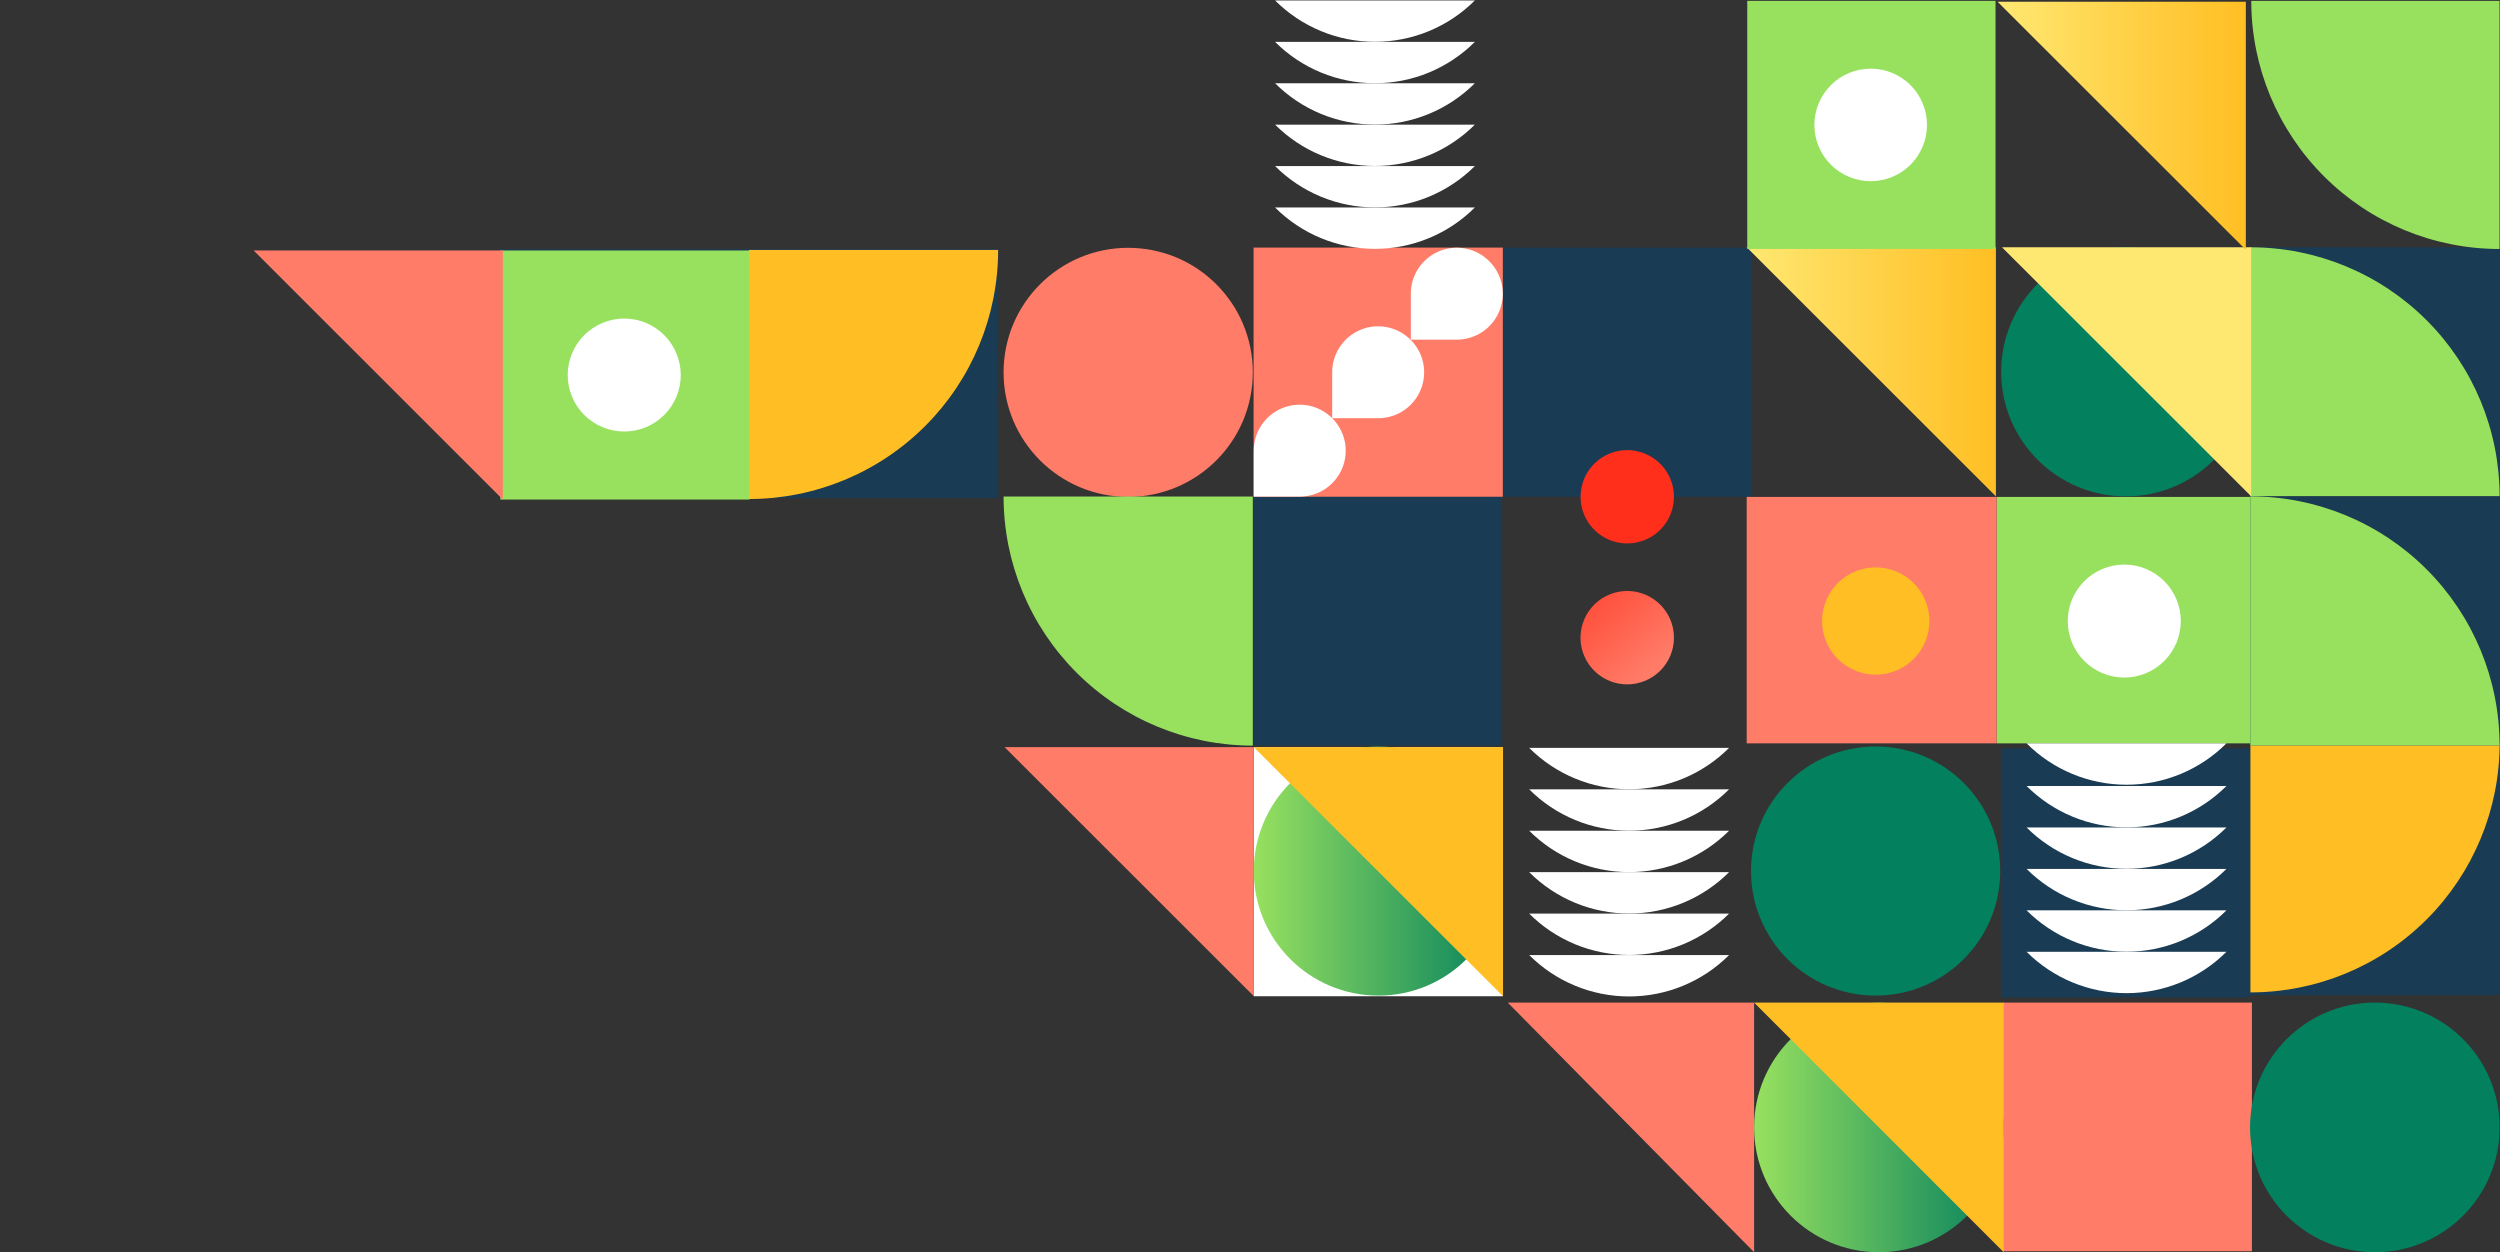 <?xml version="1.0" encoding="UTF-8"?> <svg xmlns="http://www.w3.org/2000/svg" width="1124" height="563" viewBox="0 0 1124 563" fill="none"><rect x="0" y="0" width="1124" height="563" fill="#333333" stroke="none"/> <g clip-path="url(#clip0_548_4)"> <path d="M675.664 111.349V223.332H787.714V111.349H675.664Z" fill="#1A3B54"></path> <path d="M336.719 223.938V111.955H224.669V223.938H336.719Z" fill="#1A3B54"></path> <path d="M752.603 286.709C752.603 289.464 752.06 292.192 751.005 294.738C749.95 297.283 748.404 299.596 746.455 301.544C744.505 303.492 742.191 305.038 739.644 306.092C737.097 307.146 734.367 307.689 731.611 307.689V307.689C727.457 307.692 723.395 306.463 719.94 304.158C716.485 301.853 713.792 298.575 712.202 294.74C710.612 290.904 710.196 286.684 711.007 282.612C711.818 278.54 713.82 274.8 716.759 271.866V271.866C719.695 268.929 723.437 266.929 727.511 266.118C731.585 265.307 735.809 265.723 739.646 267.312C743.484 268.901 746.764 271.592 749.07 275.045C751.377 278.498 752.606 282.557 752.603 286.709V286.709Z" fill="url(#paint0_linear_548_4)"></path> <path d="M752.603 223.346C752.603 226.101 752.06 228.829 751.005 231.375C749.95 233.92 748.404 236.233 746.455 238.181C744.505 240.129 742.191 241.675 739.644 242.729C737.097 243.783 734.367 244.326 731.611 244.326C727.462 244.323 723.408 243.092 719.959 240.789C716.51 238.485 713.821 235.212 712.232 231.382C710.643 227.552 710.225 223.338 711.031 219.271C711.837 215.204 713.83 211.467 716.759 208.531V208.531C719.693 205.596 723.433 203.596 727.504 202.784C731.576 201.973 735.797 202.386 739.633 203.971C743.47 205.557 746.75 208.244 749.058 211.693C751.367 215.141 752.601 219.197 752.603 223.346Z" fill="url(#paint1_linear_548_4)"></path> <path d="M675.296 335.216V223.233H563.246V335.216H675.296Z" fill="#1A3B54"></path> <path d="M336.719 111.955V223.938H448.769V111.955H336.719Z" fill="#1A3B54"></path> <path d="M1123.82 223.162V111.179H1011.77V223.162H1123.82Z" fill="#1A3B54"></path> <path d="M1123.82 223.162H1011.77V111.179C1041.49 111.179 1069.99 122.977 1091 143.978C1112.02 164.979 1123.82 193.462 1123.82 223.162Z" fill="url(#paint2_linear_548_4)"></path> <path d="M1012.92 334.212V223.415H897.674V334.212H1012.92Z" fill="url(#paint3_linear_548_4)"></path> <path d="M337.001 224.601V112.618H224.951V224.601H337.001Z" fill="url(#paint4_linear_548_4)"></path> <path d="M929.665 279.231C929.665 272.496 932.342 266.036 937.107 261.274C941.873 256.511 948.336 253.835 955.076 253.835V253.835C961.815 253.835 968.279 256.511 973.044 261.274C977.81 266.036 980.487 272.496 980.487 279.231V279.231C980.487 282.566 979.83 285.869 978.553 288.95C977.276 292.031 975.404 294.831 973.044 297.189C970.685 299.547 967.883 301.418 964.8 302.694C961.717 303.971 958.413 304.628 955.076 304.628V304.628C951.739 304.628 948.434 303.971 945.351 302.694C942.268 301.418 939.467 299.547 937.107 297.189C934.748 294.831 932.876 292.031 931.599 288.95C930.322 285.869 929.665 282.566 929.665 279.231V279.231Z" fill="white"></path> <path d="M255.247 168.617C255.247 161.881 257.924 155.422 262.69 150.659C267.455 145.896 273.919 143.221 280.658 143.221V143.221C287.398 143.221 293.862 145.896 298.627 150.659C303.393 155.422 306.07 161.881 306.07 168.617V168.617C306.07 171.952 305.413 175.254 304.136 178.336C302.858 181.417 300.987 184.216 298.627 186.575C296.267 188.933 293.466 190.804 290.383 192.08C287.3 193.356 283.996 194.013 280.658 194.013V194.013C277.321 194.013 274.017 193.356 270.934 192.08C267.851 190.804 265.05 188.933 262.69 186.575C260.33 184.216 258.458 181.417 257.181 178.336C255.904 175.254 255.247 171.952 255.247 168.617V168.617Z" fill="white"></path> <path d="M1012.46 450.764H900.556V562.564H1012.46V450.764Z" fill="url(#paint5_linear_548_4)"></path> <path d="M899.735 167.164V167.178C899.735 198.097 924.815 223.162 955.753 223.162H955.767C986.705 223.162 1011.79 198.097 1011.79 167.178V167.164C1011.79 136.244 986.705 111.179 955.767 111.179H955.753C924.815 111.179 899.735 136.244 899.735 167.164Z" fill="url(#paint6_linear_548_4)"></path> <path d="M787.253 391.616V391.63C787.253 422.55 812.333 447.615 843.271 447.615H843.285C874.223 447.615 899.303 422.55 899.303 391.63V391.616C899.303 360.697 874.223 335.632 843.285 335.632H843.271C812.333 335.632 787.253 360.697 787.253 391.616Z" fill="url(#paint7_linear_548_4)"></path> <path d="M1012.14 111.179V223.162L900.103 111.179H1012.14Z" fill="url(#paint8_linear_548_4)"></path> <path d="M563.614 223.317H675.664V111.334L563.614 111.334V223.317Z" fill="url(#paint9_linear_548_4)"></path> <path d="M634.215 152.758C637.116 155.644 639.094 159.325 639.897 163.336C640.701 167.347 640.294 171.506 638.729 175.285C637.163 179.064 634.509 182.294 631.104 184.563C627.699 186.832 623.696 188.039 619.603 188.031H598.949V167.361C598.946 163.277 600.156 159.283 602.425 155.886C604.695 152.489 607.922 149.841 611.697 148.278C615.473 146.714 619.628 146.305 623.636 147.103C627.645 147.901 631.326 149.869 634.215 152.758V152.758Z" fill="white"></path> <path d="M598.949 188.003C601.85 190.887 603.827 194.567 604.631 198.577C605.435 202.586 605.03 206.744 603.466 210.523C601.902 214.301 599.251 217.531 595.848 219.801C592.445 222.072 588.444 223.281 584.352 223.275H563.684V202.591C563.684 198.508 564.896 194.516 567.166 191.121C569.437 187.726 572.663 185.081 576.439 183.519C580.214 181.957 584.368 181.55 588.375 182.348C592.382 183.146 596.062 185.114 598.949 188.003V188.003Z" fill="white"></path> <path d="M669.565 117.43C672.466 120.315 674.444 123.997 675.247 128.007C676.051 132.018 675.644 136.177 674.079 139.956C672.513 143.736 669.859 146.965 666.454 149.234C663.049 151.503 659.046 152.71 654.953 152.702H634.299V132.032C634.297 127.948 635.506 123.954 637.776 120.557C640.045 117.16 643.272 114.512 647.047 112.949C650.823 111.385 654.978 110.976 658.986 111.774C662.995 112.572 666.676 114.54 669.565 117.43V117.43Z" fill="white"></path> <path d="M785.313 223.415V334.212H897.674V223.415H785.313Z" fill="url(#paint10_linear_548_4)"></path> <path d="M451.211 167.404V167.418C451.211 198.337 476.291 223.402 507.229 223.402H507.243C538.181 223.402 563.261 198.337 563.261 167.418V167.404C563.261 136.484 538.181 111.419 507.243 111.419H507.229C476.291 111.419 451.211 136.484 451.211 167.404Z" fill="url(#paint11_linear_548_4)"></path> <path d="M451.211 223.247H563.261V335.23C533.544 335.23 505.043 323.432 484.03 302.431C463.016 281.43 451.211 252.947 451.211 223.247V223.247Z" fill="url(#paint12_linear_548_4)"></path> <path d="M867.463 279.231C867.458 283.999 866.038 288.658 863.383 292.62C860.729 296.581 856.959 299.667 852.55 301.488C848.141 303.309 843.291 303.782 838.612 302.849C833.934 301.915 829.638 299.616 826.266 296.243C822.895 292.87 820.6 288.573 819.671 283.897C818.743 279.22 819.222 274.373 821.049 269.969C822.876 265.565 825.968 261.801 829.935 259.153C833.902 256.504 838.566 255.091 843.337 255.091C849.738 255.098 855.875 257.645 860.398 262.171C864.922 266.698 867.463 272.834 867.463 279.231V279.231Z" fill="url(#paint13_linear_548_4)"></path> <path d="M336.71 112.379V224.362C366.427 224.359 394.925 212.559 415.938 191.559C436.95 170.559 448.757 142.078 448.761 112.379H336.71Z" fill="url(#paint14_linear_548_4)"></path> <path d="M1011.79 448.412V336.429H899.735V448.412H1011.79Z" fill="#1A3B54"></path> <path d="M1011.79 335.432V447.415H1123.84V335.432H1011.79Z" fill="#1A3B54"></path> <path d="M226.081 112.618V224.601L114.031 112.618H226.081Z" fill="url(#paint15_linear_548_4)"></path> <path d="M1001.01 427.92H911.157C917.056 433.818 924.06 438.496 931.769 441.688C939.478 444.88 947.741 446.523 956.086 446.523C964.43 446.523 972.693 444.88 980.402 441.688C988.111 438.496 995.115 433.818 1001.01 427.92V427.92Z" fill="white"></path> <path d="M1001.01 409.296H911.157C917.056 415.194 924.06 419.873 931.769 423.065C939.478 426.257 947.741 427.9 956.086 427.9C964.43 427.9 972.693 426.257 980.402 423.065C988.111 419.873 995.115 415.194 1001.01 409.296V409.296Z" fill="white"></path> <path d="M1001.01 390.658H911.157C917.056 396.556 924.06 401.235 931.769 404.427C939.478 407.619 947.741 409.262 956.086 409.262C964.43 409.262 972.693 407.619 980.402 404.427C988.111 401.235 995.115 396.556 1001.01 390.658V390.658Z" fill="white"></path> <path d="M1001.01 372.021H911.157C917.056 377.918 924.06 382.597 931.769 385.789C939.478 388.981 947.741 390.624 956.086 390.624C964.43 390.624 972.693 388.981 980.402 385.789C988.111 382.597 995.115 377.918 1001.01 372.021V372.021Z" fill="white"></path> <path d="M1001.01 334.212H911.157C917.056 340.11 924.06 344.788 931.769 347.98C939.478 351.172 947.741 352.815 956.086 352.815C964.43 352.815 972.693 351.172 980.402 347.98C988.111 344.788 995.115 340.11 1001.01 334.212V334.212Z" fill="white"></path> <path d="M1001.01 353.382H911.157C917.056 359.28 924.06 363.959 931.769 367.151C939.478 370.343 947.741 371.986 956.086 371.986C964.43 371.986 972.693 370.343 980.402 367.151C988.111 363.959 995.115 359.28 1001.01 353.382V353.382Z" fill="white"></path> <path d="M1011.79 334.24V446.181C1041.5 446.181 1070 434.384 1091.01 413.387C1112.02 392.389 1123.83 363.909 1123.84 334.212H1011.79V334.24Z" fill="url(#paint16_linear_548_4)"></path> <path d="M1123.81 335.145V223.162H1011.76V335.145H1123.81Z" fill="#1A3B54"></path> <path d="M1123.81 335.145H1011.76V223.162C1041.48 223.162 1069.98 234.96 1090.99 255.961C1112 276.962 1123.81 305.446 1123.81 335.145V335.145Z" fill="url(#paint17_linear_548_4)"></path> <path d="M675.756 447.912V335.928H563.706V447.912H675.756Z" fill="white"></path> <path d="M675.756 391.631V391.617C675.756 360.697 650.676 335.632 619.738 335.632H619.724C588.786 335.632 563.706 360.697 563.706 391.617V391.631C563.706 422.55 588.786 447.615 619.724 447.615H619.738C650.676 447.615 675.756 422.55 675.756 391.631Z" fill="url(#paint18_linear_548_4)"></path> <path d="M563.72 335.914H451.669L563.72 447.897V335.914Z" fill="url(#paint19_linear_548_4)"></path> <path d="M777.387 429.4H687.53C693.429 435.298 700.433 439.977 708.142 443.169C715.851 446.361 724.114 448.004 732.459 448.004C740.803 448.004 749.066 446.361 756.775 443.169C764.484 439.977 771.488 435.298 777.387 429.4V429.4Z" fill="white"></path> <path d="M777.387 410.762H687.53C693.429 416.66 700.433 421.339 708.142 424.531C715.851 427.723 724.114 429.365 732.459 429.365C740.803 429.365 749.066 427.723 756.775 424.531C764.484 421.339 771.488 416.66 777.387 410.762V410.762Z" fill="white"></path> <path d="M777.387 392.125H687.53C693.429 398.022 700.433 402.701 708.142 405.893C715.851 409.085 724.114 410.728 732.459 410.728C740.803 410.728 749.066 409.085 756.775 405.893C764.484 402.701 771.488 398.022 777.387 392.125V392.125Z" fill="white"></path> <path d="M777.387 373.501H687.53C693.429 379.399 700.433 384.077 708.142 387.269C715.851 390.461 724.114 392.104 732.459 392.104C740.803 392.104 749.066 390.461 756.775 387.269C764.484 384.077 771.488 379.399 777.387 373.501V373.501Z" fill="white"></path> <path d="M777.387 336.253H687.53C693.429 342.151 700.433 346.829 708.142 350.021C715.851 353.213 724.114 354.856 732.459 354.856C740.803 354.856 749.066 353.213 756.775 350.021C764.484 346.829 771.488 342.151 777.387 336.253V336.253Z" fill="white"></path> <path d="M777.387 354.891H687.53C693.429 360.788 700.433 365.467 708.142 368.659C715.851 371.851 724.114 373.494 732.459 373.494C740.803 373.494 749.066 371.851 756.775 368.659C764.484 365.467 771.488 360.788 777.387 354.891V354.891Z" fill="white"></path> <path d="M563.72 335.914H675.756V447.897L563.72 335.914Z" fill="url(#paint20_linear_548_4)"></path> <path d="M1011.62 506.88V506.894C1011.62 537.88 1036.74 563 1067.72 563H1067.74C1098.72 563 1123.84 537.88 1123.84 506.894V506.88C1123.84 475.893 1098.72 450.774 1067.74 450.774H1067.72C1036.74 450.774 1011.62 475.893 1011.62 506.88Z" fill="url(#paint21_linear_548_4)"></path> <path d="M900.864 506.894V506.88C900.864 475.893 875.747 450.773 844.763 450.773H844.749C813.766 450.773 788.649 475.893 788.649 506.88V506.894C788.649 537.88 813.766 563 844.749 563H844.763C875.747 563 900.864 537.88 900.864 506.894Z" fill="url(#paint22_linear_548_4)"></path> <path d="M788.649 450.773H677.891L788.649 563V450.773Z" fill="url(#paint23_linear_548_4)"></path> <path d="M788.649 450.773H900.864V563L788.649 450.773Z" fill="url(#paint24_linear_548_4)"></path> <path d="M897.363 111.179V223.162L785.313 111.179H897.363Z" fill="url(#paint25_linear_548_4)"></path> </g> <path d="M663.086 93.29H573.28C579.176 99.184 586.177 103.859 593.881 107.049C601.586 110.239 609.844 111.881 618.183 111.881C626.523 111.881 634.781 110.239 642.485 107.049C650.19 103.859 657.19 99.184 663.086 93.29V93.29Z" fill="white"></path> <path d="M663.086 74.665H573.28C579.176 80.559 586.177 85.234 593.881 88.424C601.586 91.614 609.844 93.256 618.183 93.256C626.523 93.256 634.781 91.614 642.485 88.424C650.19 85.234 657.19 80.559 663.086 74.665V74.665Z" fill="white"></path> <path d="M663.086 56.04H573.28C579.176 61.933 586.177 66.609 593.881 69.799C601.586 72.988 609.844 74.63 618.183 74.63C626.523 74.63 634.781 72.988 642.485 69.799C650.19 66.609 657.19 61.933 663.086 56.04V56.04Z" fill="white"></path> <path d="M663.086 37.428H573.28C579.176 43.322 586.177 47.998 593.881 51.188C601.586 54.377 609.844 56.019 618.183 56.019C626.523 56.019 634.781 54.377 642.485 51.188C650.19 47.998 657.19 43.322 663.086 37.428V37.428Z" fill="white"></path> <path d="M663.086 0.206H573.28C579.176 6.1 586.177 10.775 593.881 13.965C601.586 17.155 609.844 18.797 618.183 18.797C626.523 18.797 634.781 17.155 642.485 13.965C650.19 10.775 657.19 6.1 663.086 0.206V0.206Z" fill="white"></path> <path d="M663.086 18.831H573.28C579.176 24.725 586.177 29.4 593.881 32.59C601.586 35.78 609.844 37.421 618.183 37.421C626.523 37.421 634.781 35.78 642.485 32.59C650.19 29.4 657.19 24.725 663.086 18.831V18.831Z" fill="white"></path> <path d="M1009.73 0.779V112.325L898.107 0.779H1009.73Z" fill="url(#paint26_linear_548_4)"></path> <path d="M897.191 111.931V0.385L785.567 0.385V111.931H897.191Z" fill="url(#paint27_linear_548_4)"></path> <path d="M815.748 56.165C815.748 49.456 818.415 43.021 823.163 38.277C827.91 33.533 834.349 30.868 841.063 30.868V30.868C847.777 30.868 854.216 33.533 858.963 38.277C863.711 43.021 866.378 49.456 866.378 56.165V56.165C866.378 59.487 865.723 62.777 864.451 65.846C863.179 68.915 861.314 71.704 858.963 74.053C856.613 76.402 853.822 78.265 850.75 79.537C847.679 80.808 844.387 81.462 841.063 81.462V81.462C837.738 81.462 834.447 80.808 831.375 79.537C828.304 78.265 825.513 76.402 823.163 74.053C820.812 71.704 818.947 68.915 817.675 65.846C816.403 62.777 815.748 59.487 815.748 56.165V56.165Z" fill="white"></path> <path d="M1012.17 0.399H1123.79V111.945C1094.18 111.945 1065.79 100.193 1044.86 79.274C1023.93 58.355 1012.17 29.983 1012.17 0.399V0.399Z" fill="url(#paint28_linear_548_4)"></path> <defs> <linearGradient id="paint0_linear_548_4" x1="697.235" y1="248.135" x2="743.594" y2="300.182" gradientUnits="userSpaceOnUse"> <stop stop-color="#FF2F1C"></stop> <stop offset="1" stop-color="#FF7C68"></stop> </linearGradient> <linearGradient id="paint1_linear_548_4" x1="-28830.4" y1="14308.3" x2="-30208.7" y2="15855.7" gradientUnits="userSpaceOnUse"> <stop stop-color="#FF2F1C"></stop> <stop offset="1" stop-color="#FF7C68"></stop> </linearGradient> <linearGradient id="paint2_linear_548_4" x1="111415" y1="-40272.4" x2="102521" y2="-40272.4" gradientUnits="userSpaceOnUse"> <stop stop-color="#03805E"></stop> <stop offset="1" stop-color="#98E15F"></stop> </linearGradient> <linearGradient id="paint3_linear_548_4" x1="105502" y1="-31154.6" x2="96356.3" y2="-31154.6" gradientUnits="userSpaceOnUse"> <stop stop-color="#03805E"></stop> <stop offset="1" stop-color="#98E15F"></stop> </linearGradient> <linearGradient id="paint4_linear_548_4" x1="101932" y1="-31601.4" x2="93039.7" y2="-31601.4" gradientUnits="userSpaceOnUse"> <stop stop-color="#03805E"></stop> <stop offset="1" stop-color="#98E15F"></stop> </linearGradient> <linearGradient id="paint5_linear_548_4" x1="24850.6" y1="46143.4" x2="15282" y2="38662.5" gradientUnits="userSpaceOnUse"> <stop stop-color="#FF2F1C"></stop> <stop offset="1" stop-color="#FF7C68"></stop> </linearGradient> <linearGradient id="paint6_linear_548_4" x1="54504" y1="76830.2" x2="63397.4" y2="76830.2" gradientUnits="userSpaceOnUse"> <stop stop-color="#03805E"></stop> <stop offset="1" stop-color="#98E15F"></stop> </linearGradient> <linearGradient id="paint7_linear_548_4" x1="54391.6" y1="77054.6" x2="63285" y2="77054.6" gradientUnits="userSpaceOnUse"> <stop stop-color="#03805E"></stop> <stop offset="1" stop-color="#98E15F"></stop> </linearGradient> <linearGradient id="paint8_linear_548_4" x1="54525.6" y1="76830.2" x2="63417.9" y2="76830.2" gradientUnits="userSpaceOnUse"> <stop stop-color="#FFE872"></stop> <stop offset="0.6" stop-color="#FFCE41"></stop> <stop offset="1" stop-color="#FFBF24"></stop> </linearGradient> <linearGradient id="paint9_linear_548_4" x1="91920.7" y1="65668.5" x2="91920.7" y2="56780.4" gradientUnits="userSpaceOnUse"> <stop stop-color="#FF2F1C"></stop> <stop offset="1" stop-color="#FF7C68"></stop> </linearGradient> <linearGradient id="paint10_linear_548_4" x1="94082.2" y1="44503.4" x2="85164.1" y2="44503.4" gradientUnits="userSpaceOnUse"> <stop stop-color="#FF2F1C"></stop> <stop offset="1" stop-color="#FF7C68"></stop> </linearGradient> <linearGradient id="paint11_linear_548_4" x1="67483.4" y1="35990.8" x2="58590" y2="35990.8" gradientUnits="userSpaceOnUse"> <stop stop-color="#FF2F1C"></stop> <stop offset="1" stop-color="#FF7C68"></stop> </linearGradient> <linearGradient id="paint12_linear_548_4" x1="67483.3" y1="-31490.7" x2="58589.9" y2="-31490.7" gradientUnits="userSpaceOnUse"> <stop stop-color="#03805E"></stop> <stop offset="1" stop-color="#98E15F"></stop> </linearGradient> <linearGradient id="paint13_linear_548_4" x1="38665.1" y1="-13267.9" x2="37015.8" y2="-13267.9" gradientUnits="userSpaceOnUse"> <stop stop-color="#FFE872"></stop> <stop offset="0.6" stop-color="#FFCE41"></stop> <stop offset="1" stop-color="#FFBF24"></stop> </linearGradient> <linearGradient id="paint14_linear_548_4" x1="58510.5" y1="-40211.1" x2="49617.1" y2="-40211.1" gradientUnits="userSpaceOnUse"> <stop stop-color="#FFE872"></stop> <stop offset="0.6" stop-color="#FFCE41"></stop> <stop offset="1" stop-color="#FFBF24"></stop> </linearGradient> <linearGradient id="paint15_linear_548_4" x1="-149944" y1="50715.2" x2="-141051" y2="50715.2" gradientUnits="userSpaceOnUse"> <stop stop-color="#FF2F1C"></stop> <stop offset="1" stop-color="#FF7C68"></stop> </linearGradient> <linearGradient id="paint16_linear_548_4" x1="111416" y1="-22618.8" x2="102522" y2="-22618.8" gradientUnits="userSpaceOnUse"> <stop stop-color="#FFE872"></stop> <stop offset="0.6" stop-color="#FFCE41"></stop> <stop offset="1" stop-color="#FFBF24"></stop> </linearGradient> <linearGradient id="paint17_linear_548_4" x1="111414" y1="-31497.4" x2="102521" y2="-31497.4" gradientUnits="userSpaceOnUse"> <stop stop-color="#03805E"></stop> <stop offset="1" stop-color="#98E15F"></stop> </linearGradient> <linearGradient id="paint18_linear_548_4" x1="675.77" y1="391.617" x2="563.72" y2="391.617" gradientUnits="userSpaceOnUse"> <stop stop-color="#03805E"></stop> <stop offset="1" stop-color="#98E15F"></stop> </linearGradient> <linearGradient id="paint19_linear_548_4" x1="32584.7" y1="-49868.4" x2="23691.3" y2="-49868.4" gradientUnits="userSpaceOnUse"> <stop stop-color="#FF2F1C"></stop> <stop offset="1" stop-color="#FF7C68"></stop> </linearGradient> <linearGradient id="paint20_linear_548_4" x1="41360.8" y1="-49868.4" x2="32468.5" y2="-49868.4" gradientUnits="userSpaceOnUse"> <stop stop-color="#FFE872"></stop> <stop offset="0.6" stop-color="#FFCE41"></stop> <stop offset="1" stop-color="#FFBF24"></stop> </linearGradient> <linearGradient id="paint21_linear_548_4" x1="54694.8" y1="77336.5" x2="63601.3" y2="77336.5" gradientUnits="userSpaceOnUse"> <stop stop-color="#03805E"></stop> <stop offset="1" stop-color="#98E15F"></stop> </linearGradient> <linearGradient id="paint22_linear_548_4" x1="900.878" y1="506.88" x2="788.663" y2="506.88" gradientUnits="userSpaceOnUse"> <stop stop-color="#03805E"></stop> <stop offset="1" stop-color="#98E15F"></stop> </linearGradient> <linearGradient id="paint23_linear_548_4" x1="32440.2" y1="-49862.6" x2="23649.4" y2="-49862.6" gradientUnits="userSpaceOnUse"> <stop stop-color="#FF2F1C"></stop> <stop offset="1" stop-color="#FF7C68"></stop> </linearGradient> <linearGradient id="paint24_linear_548_4" x1="41650.9" y1="-49862.6" x2="32744.4" y2="-49862.6" gradientUnits="userSpaceOnUse"> <stop stop-color="#FFE872"></stop> <stop offset="0.6" stop-color="#FFCE41"></stop> <stop offset="1" stop-color="#FFBF24"></stop> </linearGradient> <linearGradient id="paint25_linear_548_4" x1="785.313" y1="167.178" x2="897.363" y2="167.178" gradientUnits="userSpaceOnUse"> <stop stop-color="#FFE872"></stop> <stop offset="0.6" stop-color="#FFCE41"></stop> <stop offset="1" stop-color="#FFBF24"></stop> </linearGradient> <linearGradient id="paint26_linear_548_4" x1="898.107" y1="56.559" x2="1009.73" y2="56.559" gradientUnits="userSpaceOnUse"> <stop stop-color="#FFE872"></stop> <stop offset="0.6" stop-color="#FFCE41"></stop> <stop offset="1" stop-color="#FFBF24"></stop> </linearGradient> <linearGradient id="paint27_linear_548_4" x1="102106" y1="-31589.9" x2="93247.6" y2="-31589.9" gradientUnits="userSpaceOnUse"> <stop stop-color="#03805E"></stop> <stop offset="1" stop-color="#98E15F"></stop> </linearGradient> <linearGradient id="paint28_linear_548_4" x1="67789.5" y1="-31589.9" x2="58929.9" y2="-31589.9" gradientUnits="userSpaceOnUse"> <stop stop-color="#03805E"></stop> <stop offset="1" stop-color="#98E15F"></stop> </linearGradient> <clipPath id="clip0_548_4"> <rect width="1123.61" height="451.821" fill="white" transform="translate(0.229 111.179)"></rect> </clipPath> </defs> </svg> 